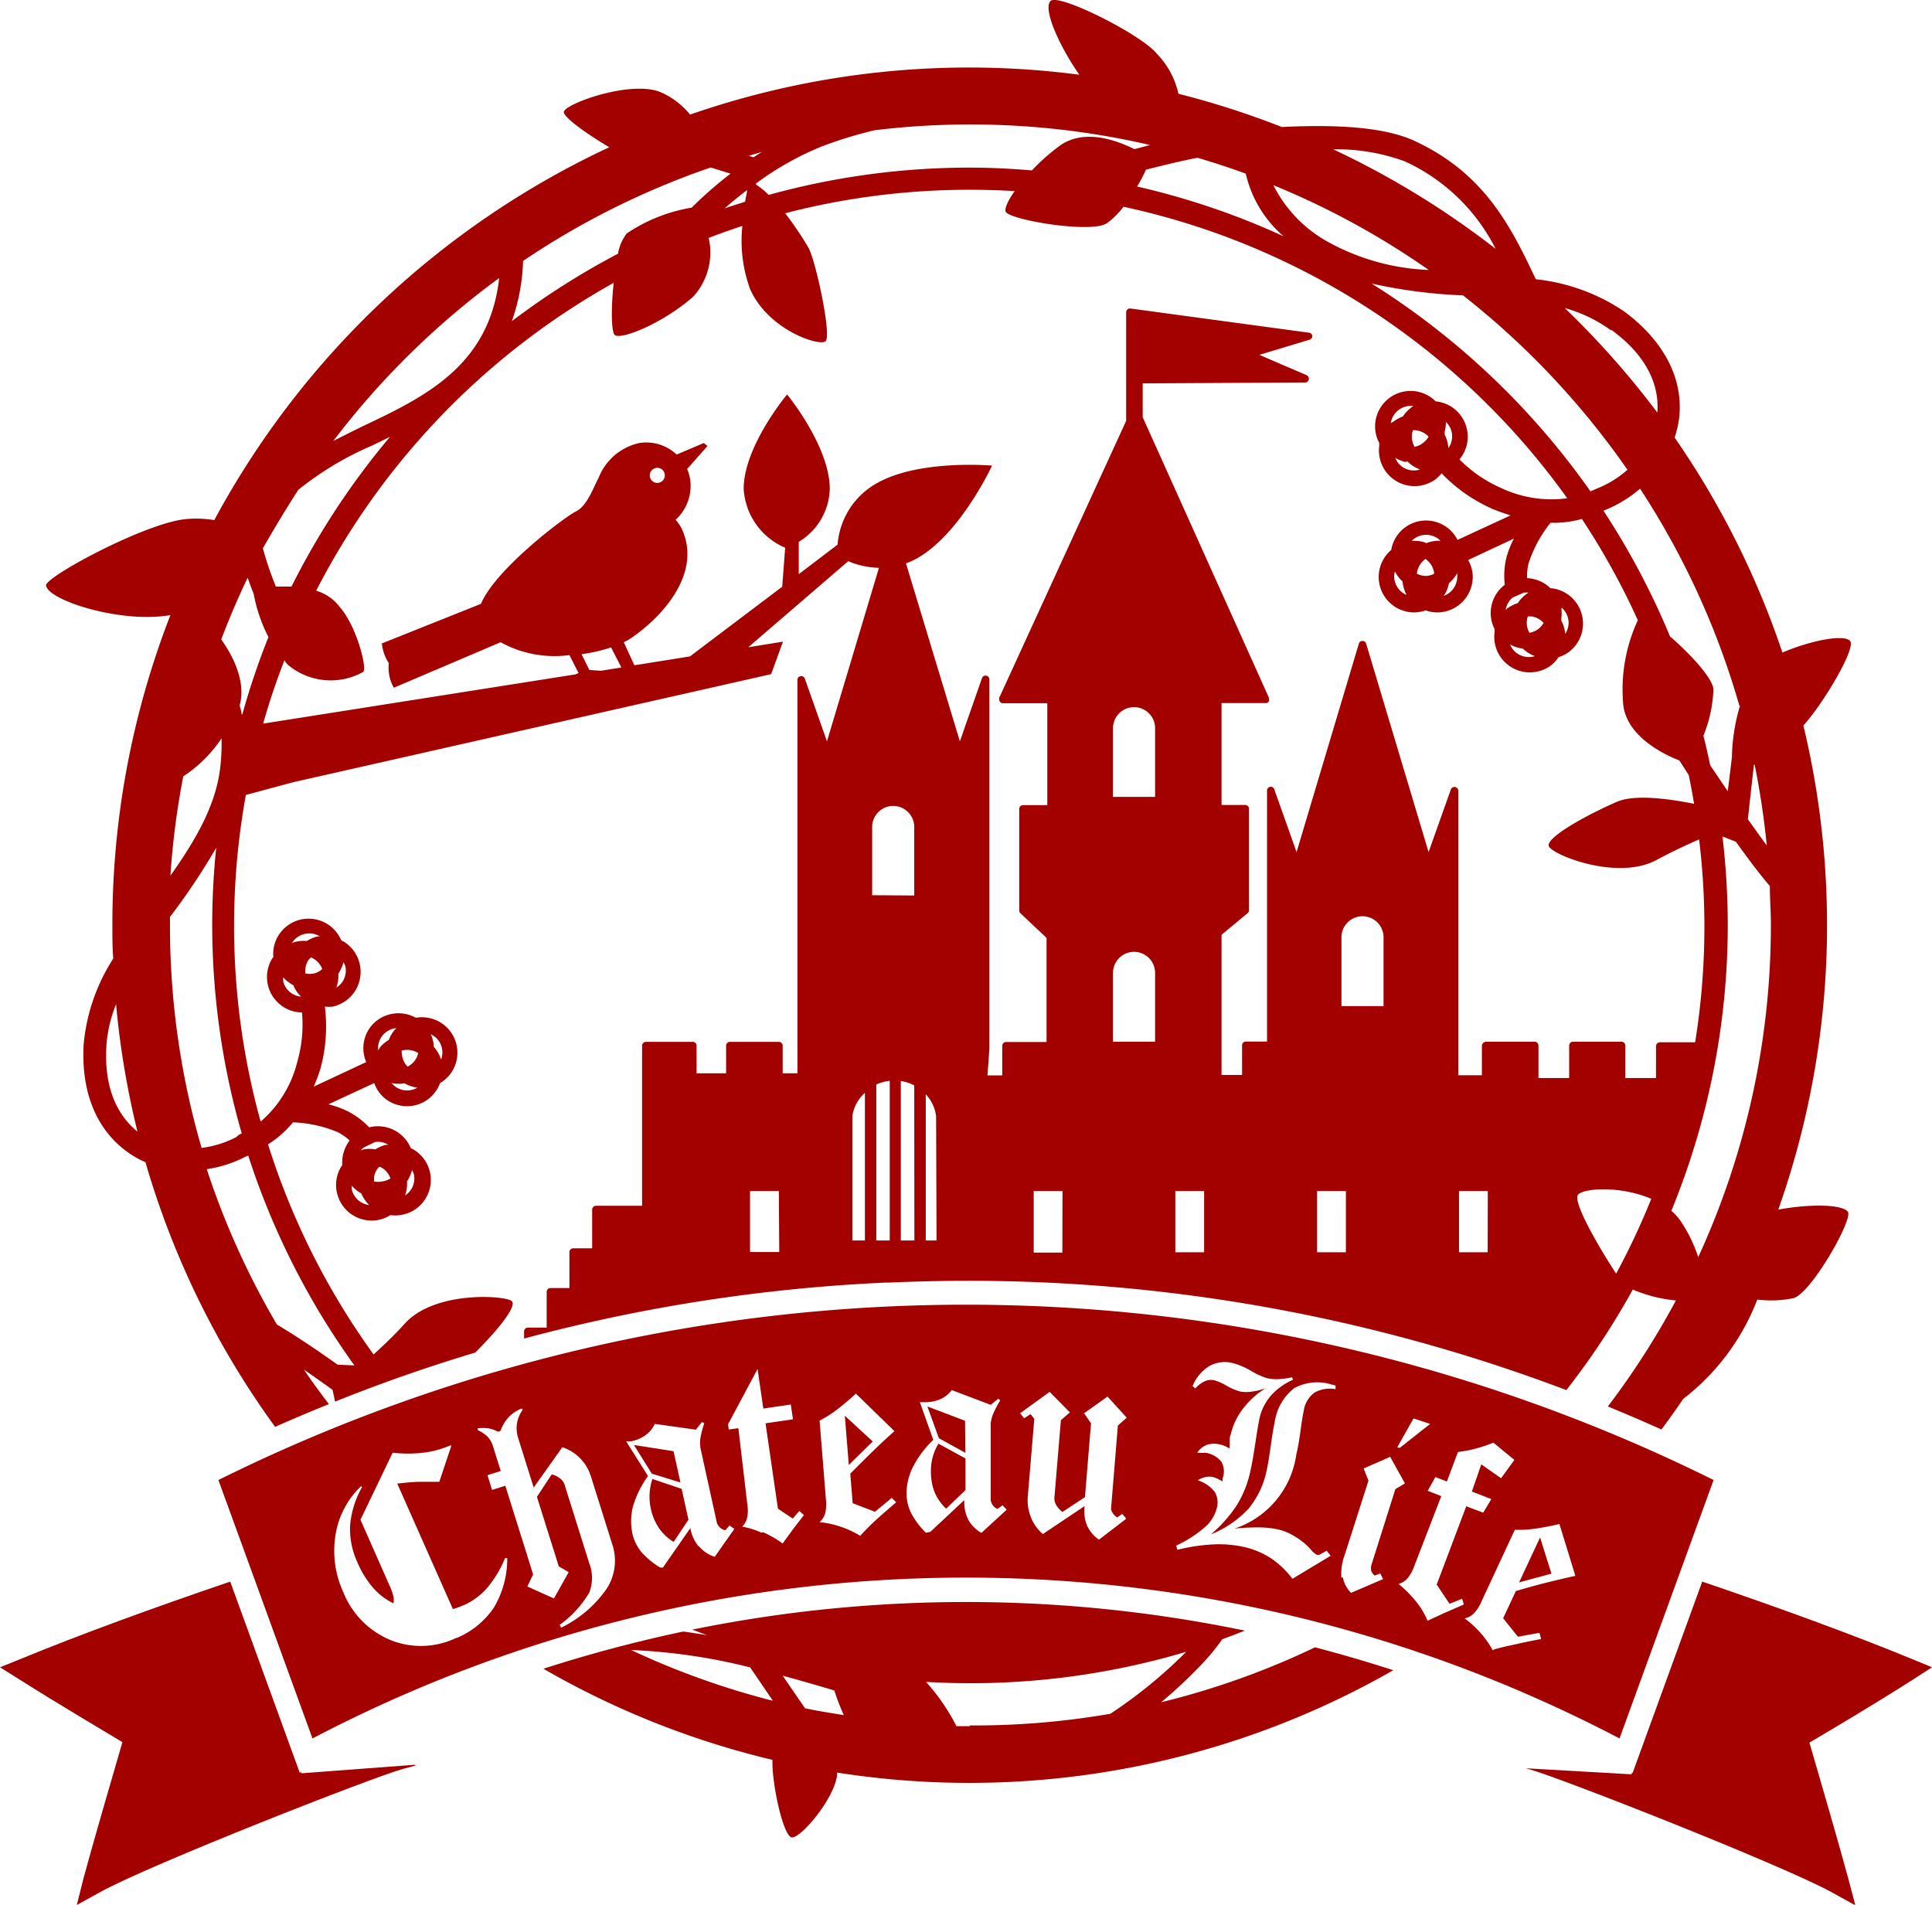 <svg xmlns="http://www.w3.org/2000/svg" viewBox="0 0 130.83 128.98"><defs><style>.cls-1{fill:#a30000;}</style></defs><title>アセット 2</title><g id="レイヤー_2" data-name="レイヤー 2"><g id="レイヤー_1-2" data-name="レイヤー 1"><path class="cls-1" d="M120.42,81.91a57.81,57.81,0,0,0,1.7-32.78c1.35-1.49,3.59-5.25,3.16-5.73s-2.75,0-4.58.79a57.82,57.82,0,0,0-7.3-14.56,6.68,6.68,0,0,0,.3-1.27c.33-2.67-1-5.25-3.7-7.26A13.14,13.14,0,0,0,104,18.91c-1.68-3.56-3.48-7.2-8.26-9.39-2.31-1.05-6-1.06-8.94-.92a58.22,58.22,0,0,0-7-2.25,5.64,5.64,0,0,0-1.47-2.72C77.3,2.35,71.72-.46,71.15.06s.63,3.14,1.94,5A57.54,57.54,0,0,0,46.73,7.76a5.3,5.3,0,0,0-2.07-1.55c-2.1-.77-6.49.86-6.48,1.38,0,.35,1.48,1.44,3.08,2.38A58.45,58.45,0,0,0,14.51,35.22a7.28,7.28,0,0,0-2-.06C9.73,35.47,3,39.1,3.12,39.65c.13,1,5.09,2.59,8.42,2A57.77,57.77,0,0,0,7.61,62.64c0,.76,0,1.52.06,2.27a12.88,12.88,0,0,0-2,5.75c-.21,3.37.92,6,3.18,7.5a6.6,6.6,0,0,0,1,.54,57.84,57.84,0,0,0,8.78,17.92q1.81-.8,3.64-1.54c-.58-.77-1.16-1.54-1.69-2.34.63.44,1.28.9,1.94,1.37l.17.8q4.69-1.88,9.49-3.32c1.45-1.44,2.81-3.08,2.49-3.47s-5.2-.77-7.26,1.51c-.7.78-1.45,1.48-2.11,2.09a49.72,49.72,0,0,1-7.15-14.23A7,7,0,0,0,19.84,76v0a8.71,8.71,0,0,1,3,.65,3.86,3.86,0,0,1,.84.58,2.43,2.43,0,0,0-.5,1.66l-.05.07a2.39,2.39,0,0,0-.31,1.82,2.41,2.41,0,0,0,2.89,1.81,2.39,2.39,0,0,0,.73-.31A2.4,2.4,0,0,0,28,77.84l-.18-.09A2.41,2.41,0,0,0,25,76.34h0a5.27,5.27,0,0,0-1.44-1.08,6.27,6.27,0,0,0-1.32-.48l3.1-1.44a2.37,2.37,0,0,0,.68,1,2.38,2.38,0,0,0,3.78-1,2.45,2.45,0,0,0,.61-.51,2.4,2.4,0,0,0-2.25-3.91,2.41,2.41,0,0,0-3,.53,2.38,2.38,0,0,0-.36,2.47l-3.55,1.66c.15-.36.3-.75.44-1.18A10.94,10.94,0,0,0,22,68.16a2.22,2.22,0,0,0,.55,0,2.41,2.41,0,0,0,.74-4.39l-.18-.09a2.4,2.4,0,0,0-4.25-.34,2.37,2.37,0,0,0-.35,1.47l-.06.07a2.4,2.4,0,0,0,2,3.68,9.19,9.19,0,0,1-.33,3.39,7.8,7.8,0,0,1-2.47,4,49.65,49.65,0,0,1-1-22.12l3.2-.86,32.37-7.32.8-2.2-2.35.38L57.44,38a5.59,5.59,0,0,0,2.08.45L56,50.2,54.5,45.95A.26.26,0,0,0,54,46V72.68H53c0-.4,0-1.88,0-1.88a.26.26,0,0,0-.26-.25H49.43a.26.26,0,0,0-.26.26s0,1.47,0,1.87h-2c0-.4,0-1.87,0-1.87a.25.25,0,0,0-.07-.18.26.26,0,0,0-.18-.08H43.74a.26.26,0,0,0-.26.26V81.65H40.36a.26.26,0,0,0-.26.26v2.62H38.82a.26.26,0,0,0-.26.26v2.43H37.28a.26.26,0,0,0-.26.26V89.9H35.75a.26.26,0,0,0-.26.26v.48A114.33,114.33,0,0,1,60,86.85l.3,0-.11,0c1.72-.07,3.45-.12,5.18-.12a114.31,114.31,0,0,1,40.7,7.4,51.21,51.21,0,0,0,4.5-6.81,9.63,9.63,0,0,0,2.92.74,54.26,54.26,0,0,1-4.61,7.18q1.83.75,3.63,1.56c.5-.68,1-1.37,1.47-2.07A15.5,15.5,0,0,0,119,88a7.49,7.49,0,0,0,2.47-.1c1.23-.4,4-5.32,3.67-5.83S122.65,81.5,120.42,81.91ZM7.21,70.75A9.18,9.18,0,0,1,7.86,68a57.72,57.72,0,0,0,1.45,8.63C8.17,75.69,7,74,7.21,70.75ZM27.56,80a2.47,2.47,0,0,0,.34-.77,1.56,1.56,0,0,1,.13.3,1.38,1.38,0,0,1-.18,1,1.4,1.4,0,0,1-.42.42A2.32,2.32,0,0,0,27.56,80Zm-1.67,0a1.35,1.35,0,0,1-.56,0,1.43,1.43,0,0,1,0-.17A1.11,1.11,0,0,1,25.7,79l.2.1a1.37,1.37,0,0,1,.54.7A1.39,1.39,0,0,1,25.89,80ZM24.64,77.7l.76-.37a1.38,1.38,0,0,1,.9.19l-.15,0a2.39,2.39,0,0,0-.73.31,2.38,2.38,0,0,0-.79,0l-.2.07A1.57,1.57,0,0,1,24.64,77.7Zm-.17,3.12a2.44,2.44,0,0,0,.53.78,1.38,1.38,0,0,1-1.18-1.06,1.18,1.18,0,0,1,0-.25A2.42,2.42,0,0,0,24.48,80.82Zm5-10.6a1.37,1.37,0,0,1,.4,1.53,2.4,2.4,0,0,0-.5-.87s0-.06,0-.1a2.36,2.36,0,0,0-.2-.75A1.36,1.36,0,0,1,29.46,70.22Zm-2.26.92a1.38,1.38,0,0,1,1.11.17,1.35,1.35,0,0,1-.28.57,1.37,1.37,0,0,1-.44.35,1.35,1.35,0,0,1-.38-.83A1.17,1.17,0,0,1,27.2,71.14Zm.17,2.21a2.37,2.37,0,0,0,.89.3,1.38,1.38,0,0,1-1.58-.13l-.18-.18A2.42,2.42,0,0,0,27.37,73.36Zm-1.46-3.25a1.37,1.37,0,0,1,.93-.48l-.11.1a2.42,2.42,0,0,0-.41.7,2.39,2.39,0,0,0-.6.5c0,.06-.08.12-.13.18s0-.07,0-.11A1.38,1.38,0,0,1,25.91,70.11Zm-3-4.18a2.54,2.54,0,0,0,.34-.77,1.59,1.59,0,0,1,.13.3,1.38,1.38,0,0,1-.18,1,1.35,1.35,0,0,1-.43.42A2.4,2.4,0,0,0,22.91,65.93Zm-1.68,0a1.38,1.38,0,0,1-.56,0,1.37,1.37,0,0,1,.2-.9,1.29,1.29,0,0,1,.18-.19,1.37,1.37,0,0,1,.76.79A1.37,1.37,0,0,1,21.23,65.93Zm-2.06.51a1.81,1.81,0,0,1,0-.25,2.37,2.37,0,0,0,.68.53,2.3,2.3,0,0,0,.53.78A1.38,1.38,0,0,1,19.17,66.43ZM20,63.78l-.23.07h0a1.38,1.38,0,0,1,1.89-.44l-.15,0a2.41,2.41,0,0,0-.73.31A2.37,2.37,0,0,0,20,63.78Zm32.77,21H50.79V80.65h1.95Zm66-33,.05,0a54.14,54.14,0,0,1,.82,5.47c-.42-.57-.85-1.17-1.28-1.78Zm-.94-4a13,13,0,0,0-.55,3.51L117,53.58l-1.19-1.76c-.14-.67-.29-1.34-.46-2a9.19,9.19,0,0,0,.68-3.15c-.07-.77-1.59-2.41-2.94-3.57a51.29,51.29,0,0,0-4.51-8.52h0l.22-.09a8.36,8.36,0,0,0,2.26-1.4A53.93,53.93,0,0,1,117.79,47.8Zm-8.71-25.44c2.74,2,3.23,4.12,3.11,5.6a58.59,58.59,0,0,0-6.27-7.08A9.63,9.63,0,0,1,109.08,22.36Zm1.12,9.44a6.83,6.83,0,0,1-2,1.26l-.23.1-.31.13A51.7,51.7,0,0,0,92.88,19.2a34.5,34.5,0,0,0,6.19.8A54.6,54.6,0,0,1,110.2,31.8ZM95.14,10.93a12.9,12.9,0,0,1,6.14,5.92,58.19,58.19,0,0,0-11-6.74A13.44,13.44,0,0,1,95.14,10.93Zm1.61,7.35a15.33,15.33,0,0,1-7-2,9,9,0,0,1-3.52-3.74A53.94,53.94,0,0,1,96.75,18.28Zm-15.67-7.6c1.11.33,2.21.68,3.28,1.08A7.94,7.94,0,0,0,86.92,16,51,51,0,0,0,77,12.63a9.8,9.8,0,0,0,.6-1.14C78.59,11.24,79.88,10.92,81.09,10.68ZM59.22,8.82a53.85,53.85,0,0,1,18.66,1l-1.06.28c-1-.5-3.29-1.45-5-.27a13.5,13.5,0,0,0-1.94,1.71c-1.4-.12-2.81-.19-4.25-.19A51,51,0,0,0,52.05,13.2a4.87,4.87,0,0,0-.85-.7v-.08a20.28,20.28,0,0,1,4.44-2.5A28.35,28.35,0,0,1,59.22,8.82Zm-7.63,1.47-.56.36-.33-.1ZM35.42,17.67a54,54,0,0,1,12.71-6.33l1.34.42a27.22,27.22,0,0,0-2.63,2.3l0,0a11.11,11.11,0,0,0-4.4,1.75,3.1,3.1,0,0,0-.59,1.37,51.56,51.56,0,0,0-7.19,4.57A13.35,13.35,0,0,0,35.42,17.67Zm15.17-4.81c0,.21-.09.49-.13.8-.46.15-.93.29-1.39.45C49.48,13.75,50,13.32,50.59,12.87Zm-16.79,6c-.67,5.9-5,8-9.23,10q-1,.49-2,1A54.71,54.71,0,0,1,33.81,18.82ZM20.2,33.17a21.29,21.29,0,0,1,5-3l1.21-.59a51.48,51.48,0,0,0-6.67,10.14c-.38,0-.75,0-1.06,0a22.9,22.9,0,0,1-.88-2.59C18.56,35.8,19.36,34.47,20.2,33.17Zm-7.79,19.4A9.06,9.06,0,0,0,15,50a13.2,13.2,0,0,1-.09,2c-.31,2.63-1.75,5-3.37,7.3A53.72,53.72,0,0,1,12.41,52.58Zm4.4,25.68A51.21,51.21,0,0,0,24,92.46l-1.14-.05c-1.48-1.06-3-2.06-4.11-2.72A54,54,0,0,1,14,79.17a8.29,8.29,0,0,0,2.62-.84Zm-.45-1.5-.19.1L16,77a6.9,6.9,0,0,1-2.35.73,53.93,53.93,0,0,1-2.14-15.06c0-.2,0-.39,0-.58l.13-.17a44.93,44.93,0,0,0,3-4.51,51.88,51.88,0,0,0-.27,5.27A51.12,51.12,0,0,0,16.37,76.75Zm0-28.38c0-.21-.09-.41-.13-.61.5-1.77-.71-3.71-1.25-4.46.54-1.42,1.14-2.82,1.79-4.18.15.42.29.8.41,1.1a10.54,10.54,0,0,0,1,2.92A50.17,50.17,0,0,0,16.41,48.38Zm23.55-3-.53-1.07a11.21,11.21,0,0,0,2-.46l.7,1.36-1.38.22ZM58.57,84h-.85V75.57h0A2.63,2.63,0,0,1,58.57,74Zm1.68,0h-.91V73.44a2.86,2.86,0,0,1,.91-.25ZM59.06,60.62V56.16s0-.08,0-.09V56a1.42,1.42,0,1,1,2.85,0v4.64ZM61.92,84H61V73.2a2.91,2.91,0,0,1,.91.3Zm1.5,0h-.73v-9.9a2.62,2.62,0,0,1,.7,1.49h0Zm8.52.82H70V80.65h1.95Zm6.28-14.28H75.37V66.06s0-.07,0-.08v-.1a1.42,1.42,0,1,1,2.85,0V66S78.22,70.06,78.22,70.52Zm0-16.58H75.37V49.49s0-.07,0-.08v-.1a1.42,1.42,0,0,1,2.85,0v.1S78.22,53.48,78.22,53.94ZM81.54,84.8H79.59V80.65h1.95Zm9.6,0H89.19V80.65h1.95Zm2.55-21.13v4.46H90.84V63.66a.55.55,0,0,0,0-.09c0-.06,0-.1,0-.1a1.42,1.42,0,1,1,2.85,0v.1S93.69,63.66,93.69,63.66Zm7.05,21.13H98.8V80.65h1.95Zm8.7,1.44c-1.09-1.65-3-4.9-2.57-5.35s2.9-.59,4.95.29A49.6,49.6,0,0,1,109.45,86.23Zm2.7-15.45V73h-2.08v-2.2a.26.26,0,0,0-.26-.26h-3.28a.26.26,0,0,0-.26.26V73h-2.08v-2.2a.26.26,0,0,0-.26-.26h-3.28a.3.3,0,0,0-.29.27v2H98.75V53.54a.26.26,0,0,0-.5-.09L96.74,57.7,92.51,43.58a.26.26,0,0,0-.24-.18.25.25,0,0,0-.25.18L87.8,57.7l-1.51-4.25a.25.25,0,0,0-.28-.17.26.26,0,0,0-.21.25v17H84.37a.26.26,0,0,0-.26.26v2H82.72V63.3l1.76-1.46a.27.27,0,0,0,.1-.2V54.77a.26.26,0,0,0-.26-.26H82.72v-6.9h3a.25.25,0,0,0,.21-.12.23.23,0,0,0,0-.14.24.24,0,0,0,0-.1l-8.55-19s0-2.19,0-2.29l11-.06a.26.26,0,0,0,.25-.21.39.39,0,0,0,0-.05.26.26,0,0,0-.16-.24l-3.19-1.37L88.69,23a.26.26,0,0,0,.18-.24v0a.26.26,0,0,0-.22-.23l-12.1-1.64a.26.26,0,0,0-.29.25v7.36L67.66,47.26a.24.24,0,0,0,0,.1.26.26,0,0,0,.26.26h3v6.9H69.28a.26.26,0,0,0-.26.26v6.87a.26.26,0,0,0,.08.19l1.77,1.67v7.05H68.13a.26.26,0,0,0-.26.26v2h-1L67,71V46a.26.26,0,0,0-.5-.09L65,50.2,61.35,38.15a5.32,5.32,0,0,0,.83-.39c2.89-1.68,5-6.23,5-6.23s-5-.45-7.87,1.23a5.21,5.21,0,0,0-2.59,4.12l-2.63,2,0-2.19a4.32,4.32,0,0,0,2.1-3.58c0-2.88-2.89-6.4-2.89-6.4s-2.93,3.5-2.94,6.38a4.62,4.62,0,0,0,2.81,4l-.2,2.64-6.25,4.72-3.76.6-.72-1.56a4,4,0,0,0,.54-.31c2.09-1.44,4.8-4.39,3.37-7.41a2.92,2.92,0,0,0-.4-.57,3.12,3.12,0,0,0,1-2.62,2.78,2.78,0,0,0-.22-.82l1.38-1.56L47.66,30l-1.84.78A3,3,0,0,0,43.29,30a3.84,3.84,0,0,0-2.75,2.35c-.37.68-.78,1.93-1.57,2.3-.64.3-5.4,3.85-6.4,6.24l-6.71,2.68a3,3,0,0,0,.47,1.34,2.73,2.73,0,0,0,.34,1.66l7.23-3.08a7.58,7.58,0,0,0,4.66.87l.62,1.22-.23.09L17.82,49q.62-2.19,1.44-4.29a1.78,1.78,0,0,0,.25.32,4.51,4.51,0,0,0,5.1.46c.24-.28-.45-3.09-1.63-4.42A3.07,3.07,0,0,0,21.41,40,50.12,50.12,0,0,1,41.56,19.15c-.19,1.67-.17,3.37.08,3.54.48.33,3.28-.83,5.28-2.58a4.42,4.42,0,0,0,1.07-4c.75-.29,1.51-.56,2.28-.81a9.57,9.57,0,0,0,.53,4.29c1.23,2.75,4.66,3.88,5.1,3.52s-.67-5.5-1.16-6.35a23.86,23.86,0,0,0-1.57-2.32,49.63,49.63,0,0,1,12.49-1.59q1.54,0,3.05.09c-.45.64-.69,1.17-.61,1.39.21.55,5.77,1.5,6.85.79A5.37,5.37,0,0,0,76.08,14a49.86,49.86,0,0,1,30.05,19.74,8,8,0,0,1-4.49-.7,9.1,9.1,0,0,1-2.81-1.93,2.4,2.4,0,0,0-1.51-3.92h-.09A2.4,2.4,0,0,0,93.4,30a1.79,1.79,0,0,0,0,.19,2.41,2.41,0,0,0,3.83,2.25,2.22,2.22,0,0,0,.39-.39,10.83,10.83,0,0,0,3.49,2.43c.42.17.81.3,1.18.42L98.7,36.56a2.39,2.39,0,0,0-4.49.68,2.4,2.4,0,0,0,1.55,4.23,2.33,2.33,0,0,0,.78-.14,2.36,2.36,0,0,0,.78.14,2.41,2.41,0,0,0,2.41-2.41,2.34,2.34,0,0,0-.31-1.14l3.1-1.45A6.05,6.05,0,0,0,102,37.8a5.29,5.29,0,0,0-.1,1.8l0,0a2.39,2.39,0,0,0-.69,3,1.83,1.83,0,0,0,0,.19A2.41,2.41,0,0,0,105,45.08a2.31,2.31,0,0,0,.54-.58,2.36,2.36,0,0,0,.7-.35,2.41,2.41,0,0,0-1.12-4.31H105a2.4,2.4,0,0,0-1.59-.69,3.87,3.87,0,0,1,.1-1A8.62,8.62,0,0,1,105,35.4l0,0a7.09,7.09,0,0,0,2.12-.26A49.37,49.37,0,0,1,110.91,42a11.15,11.15,0,0,0-1,5.57c.15,2.61,3.68,3.87,3.81,3.92l.64,1c.13.64.25,1.29.36,1.94-1.8-.36-4.06-.65-5.24-.13-2.13.93-4.81,2.43-4.6,3s4.68,2.4,7.36.9c1-.54,2-1,2.82-1.36a49.13,49.13,0,0,1-.27,13.74H112.4A.26.26,0,0,0,112.15,70.79ZM44,32.18a.51.51,0,1,1,.51.52A.51.51,0,0,1,44,32.18Zm60.53,10a1.44,1.44,0,0,1-.37.42,1.39,1.39,0,0,1-.59.25,1.37,1.37,0,0,1-.17-.86,1.24,1.24,0,0,1,.06-.25h.25A1.36,1.36,0,0,1,104.56,42.22Zm-1.44,1.71a2.37,2.37,0,0,0,.85.54,1.38,1.38,0,0,1-1.51-.48,1.59,1.59,0,0,1-.17-.31A2.36,2.36,0,0,0,103.12,43.92Zm.23-3.63a2.39,2.39,0,0,0-.54.58,2.45,2.45,0,0,0-.71.36l-.11.1a1.37,1.37,0,0,1,.46-.83l.77-.34a1.42,1.42,0,0,1,.32,0ZM97.91,28.57a1.31,1.31,0,0,1,.17.19,1.35,1.35,0,0,1,0,1.58,2.38,2.38,0,0,0-.25-.91c0-.06,0-.12,0-.19A2.52,2.52,0,0,0,97.91,28.57Zm-3.62,0-.11.1a1.37,1.37,0,0,1,1.56-1.17c-.07,0-.14.07-.2.12a2.37,2.37,0,0,0-.54.58A2.4,2.4,0,0,0,94.29,28.61Zm.92,2.68h.1a2.36,2.36,0,0,0,.85.54,1.35,1.35,0,0,1-1.68-.79A2.4,2.4,0,0,0,95.2,31.29Zm.58-1a1.35,1.35,0,0,1-.17-.87,1.28,1.28,0,0,1,.06-.25,1.37,1.37,0,0,1,1.06.44,1.36,1.36,0,0,1-.37.42A1.39,1.39,0,0,1,95.78,30.26Zm2.34,9.23a2.37,2.37,0,0,0,.55-.67,1.51,1.51,0,0,1,0,.25,1.38,1.38,0,0,1-.91,1.29A2.4,2.4,0,0,0,98.12,39.49ZM96.57,39a1.36,1.36,0,0,1-.62-.15,1.37,1.37,0,0,1,.58-1,1.37,1.37,0,0,1,.59,1A1.35,1.35,0,0,1,96.57,39Zm0-2.24a2.4,2.4,0,0,0-.78-.14H95.6a1.38,1.38,0,0,1,1.95,0l-.24,0A2.42,2.42,0,0,0,96.53,36.8Zm-1.24,3.56a1.38,1.38,0,0,1-.92-1.29,1.21,1.21,0,0,1,.05-.34,2.43,2.43,0,0,0,.52.69A2.37,2.37,0,0,0,95.29,40.36Zm10.44.84a1.47,1.47,0,0,1,.17.19,1.36,1.36,0,0,1,.28.83,1.38,1.38,0,0,1-.23.75,2.32,2.32,0,0,0-.26-.9,1.72,1.72,0,0,0,0-.19A2.42,2.42,0,0,0,105.73,41.2ZM115,85.13a9.84,9.84,0,0,0-1.16-2.4,3.71,3.71,0,0,0-.66-.74A51,51,0,0,0,117,62.64a51.61,51.61,0,0,0-.36-6l.91.36c.79,1.1,1.58,2.16,2.3,3,0,.86.07,1.73.07,2.6A53.86,53.86,0,0,1,115,85.13Z"/><path class="cls-1" d="M78.63,115.27a32.37,32.37,0,0,0,2.95-2.79A15,15,0,0,0,82.77,111c.51-.18,1-.38,1.53-.58a92.91,92.91,0,0,0-37.42-.07l1,.38q-.81-.14-1.61-.25A94.6,94.6,0,0,0,36.8,113a57.76,57.76,0,0,0,15.51,6.17c-.06,1.54.72,5.18,1.31,5.25s2.81-2.52,3.06-4.17c0-.07,0-.14,0-.22a57.81,57.81,0,0,0,37.67-6.93q-2.63-.85-5.3-1.55A53.66,53.66,0,0,1,78.63,115.27Zm-35.92-3.54a39.38,39.38,0,0,1,8.09,1.18h0l1.54,2.26A53.81,53.81,0,0,1,42.71,111.72Zm11.84,4L53,113.47c1.45.39,2.68.76,3.5,1a14.75,14.75,0,0,0,.64,1.67C56.29,116,55.41,115.87,54.54,115.68Zm11.12,1.16-.9,0a14.05,14.05,0,0,0-2.06-3c1,.06,2,.09,3,.09a51.14,51.14,0,0,0,14.62-2.13,32.59,32.59,0,0,1-5.14,4.2A54.21,54.21,0,0,1,65.66,116.84Z"/><path class="cls-1" d="M20.41,120.08l0-.09-.11.06-4.71-12.95c-5.27,1.79-10.29,3.63-14.15,5.22L0,112.9l1.29.81c2.61,1.65,5.78,3.53,7,4.26-.52,1.78-2.06,7.07-2.64,9.24L5.2,129l1.61-.89c3.42-1.88,18.52-7.8,20.49-8.33l.82-.22,0-.06Z"/><path class="cls-1" d="M130.83,112.9l-1.41-.58c-3.86-1.59-8.88-3.43-14.15-5.22l-4.07,11.19-.64,1.76-.07,0,0,.1-7.16-.41.21.06c2,.54,17.07,6.46,20.49,8.33l1.61.89-.47-1.78c-.58-2.16-2.12-7.46-2.64-9.24,1.24-.73,4.42-2.61,7-4.26Z"/><polygon class="cls-1" points="105.06 106.56 104.29 104.11 102.87 107.15 105.06 106.56"/><polygon class="cls-1" points="65.37 98.38 65.35 96.21 62.8 95.24 63.58 97.39 65.37 98.38"/><polygon class="cls-1" points="57.48 99.2 59.1 97.61 57.21 95.87 57.48 99.2"/><polygon class="cls-1" points="46.08 100.39 45.61 98.27 42.93 97.85 44.14 99.79 46.08 100.39"/><path class="cls-1" d="M64.07,102.16l1.31-1.26V98.76l-1.83-1a3.66,3.66,0,0,0-.39.91,3.53,3.53,0,0,0-.12,1,3.74,3.74,0,0,0,.26,1.4A3.22,3.22,0,0,0,64.07,102.16Z"/><path class="cls-1" d="M44.18,100.15a3.67,3.67,0,0,0-.19,1,3.62,3.62,0,0,0,.08,1,3.75,3.75,0,0,0,.55,1.32,3.22,3.22,0,0,0,1,.94l1-1.5-.46-2.09Z"/><path class="cls-1" d="M109.67,117.72l6.37-17.5a113.88,113.88,0,0,0-101.25,0l6.37,17.5a95.35,95.35,0,0,1,88.51,0Zm-62.36-13a2.64,2.64,0,0,1-.55-1.18l0-.08-1.87,2.69-.18,0a5.29,5.29,0,0,1-1.3-1.08,3,3,0,0,1-.59-1.25,4,4,0,0,1,.06-1.87,6.87,6.87,0,0,1,1-2L42.4,97.6h.12l.21,0a2.52,2.52,0,0,0,1-.43,1.9,1.9,0,0,0,.61-.75l2.78.39.42-.52.15.09a7.11,7.11,0,0,0-.26,1,2.29,2.29,0,0,0,0,.66l1.12,5.1a.82.82,0,0,0,.22.31.77.77,0,0,0,.35.17l.28-.32.33.23-1.33,1.89A2.3,2.3,0,0,1,47.31,104.68ZM38,110.22l-.1-.19a7.24,7.24,0,0,0,2-2.18,2.74,2.74,0,0,0,0-2l-1.68-5.35a.86.86,0,0,0-.3-.39,1.47,1.47,0,0,0-.56-.27l-1,1.52,1.48,4.71.67.39-1,1.78-1.8-.81.39-.82-1.88-6-.9.28-.31-1,.9-.28-.53-1.69a1.57,1.57,0,0,0-.34-.61,2.37,2.37,0,0,0-.69-.47l0-.12a3.07,3.07,0,0,1,.73,0,2.23,2.23,0,0,1,.64.23l.17-.05a2.72,2.72,0,0,1,.56-.94,2.4,2.4,0,0,1,.88-.58l.07.08a2.14,2.14,0,0,0-.39.92,2.19,2.19,0,0,0,.08,1l1.05,3.35L38.08,98A3,3,0,0,1,40,99.93l1.47,4.67a3.48,3.48,0,0,1-.4,3A8.06,8.06,0,0,1,38,110.22Zm-7.1.69a5.52,5.52,0,0,1-4.45.15,5.84,5.84,0,0,1-3.2-3.24,6.7,6.7,0,0,1-.53-3.88,5.79,5.79,0,0,1,1.73-3.3l.07.06a6.26,6.26,0,0,0-.81,2.58,5.37,5.37,0,0,0,.49,2.51,6.61,6.61,0,0,0,1.05,1.71,4.37,4.37,0,0,0,1.39,1.07,1.09,1.09,0,0,0,0-.47,4,4,0,0,0-.25-.71l-.09-.2-1.89-4.28,2.18-4.54a9,9,0,0,0,2.08,0,6.41,6.41,0,0,0,1.81-.49l.09,0-.82,2.46c-.37,0-.79,0-1.26,0s-1,.06-1.59.12l3.77,8.5.37-.12.4-.16A4.52,4.52,0,0,0,33,107.51a7.5,7.5,0,0,0,1.2-2l.15,0a6.47,6.47,0,0,1-.9,3.34A5.65,5.65,0,0,1,30.94,110.91Zm29.67-14q-.7.62-1.41,1.31t-1.58,1.57l.16,2,1.51.58,1.14-.94.3.3q-.58.49-1.21,1.05T58.25,104a6.44,6.44,0,0,0-1.3-.61,6.79,6.79,0,0,0-1.45-.32,1.27,1.27,0,0,0,.38-.6,2.7,2.7,0,0,0,.05-.92l-.43-5.35a8.06,8.06,0,0,0,1.14-.72q.6-.45,1.32-1.11Zm-9,6.88a5,5,0,0,0-1.31-.41,1.32,1.32,0,0,0,.34-.63,2.67,2.67,0,0,0,0-.94L50,96.71l-.65.09-.05-.35,2-3.75.39,2.68,1.86-.27.15,1-1.86.27.84,5.78,1,.67.45-.51.31.27-.66.86q-.35.47-.78,1.07A6.87,6.87,0,0,0,51.66,103.75Zm11.13,0a5.27,5.27,0,0,1-1-1.33,3,3,0,0,1-.31-1.34,4,4,0,0,1,.45-1.82,6.91,6.91,0,0,1,1.36-1.8l-.91-2.55h.34a2.54,2.54,0,0,0,1.06-.21,1.89,1.89,0,0,0,.76-.61l2.64,1,.52-.42.12.12a7.25,7.25,0,0,0-.47.9,2.3,2.3,0,0,0-.17.64l0,5.22a.81.81,0,0,0,.15.35.78.78,0,0,0,.31.24l.34-.25.28.3-1.71,1.57a2.32,2.32,0,0,1-.88-.87,2.65,2.65,0,0,1-.28-1.27v-.08L63,103.73Zm39.85-4.93-.9,1.24-1.34-.94L99.67,101l1.32.51-.55.92L99.29,102l-2,5.3.87,1.3.85-.34.12.39-1.31.57-1.15.53a5.49,5.49,0,0,0-.76-1.28,8.38,8.38,0,0,0-1.2-1.21,1.31,1.31,0,0,0,.6-.38,2.65,2.65,0,0,0,.45-.81l1.84-4.76-.92-.36.52-.93.78.3.75-2a8.61,8.61,0,0,0,1.21-.23,9.7,9.7,0,0,0,1.19-.4Zm-1.46,12.9a6.4,6.4,0,0,0-.82-1.17,6.65,6.65,0,0,0-1.09-1,1.27,1.27,0,0,0,.63-.34,2.7,2.7,0,0,0,.5-.78l2.27-4.88a8,8,0,0,0,1.34-.07q.73-.1,1.68-.32l1.08,3.51q-.91.2-1.88.44t-2.15.59l-.86,1.84,1,1.25,1.46-.26.11.42c-.5.09-1,.19-1.57.32S101.78,111.52,101.18,111.69Zm-10.25-4.9a3.66,3.66,0,0,1,.23-1.6l1.6-5-.33-.82,1.8-.79,1,1.8-.65.39L92.86,106a.86.86,0,0,0,0,.38.8.8,0,0,0,.22.31l.39-.14.19.38-2.17.93A2,2,0,0,1,90.93,106.79ZM94.62,98l1.1-1.95,1.13.37-2.07,1.63Zm-24,5.88a2.85,2.85,0,0,1-.81-1.14,3.09,3.09,0,0,1-.21-1.41l.44-5.25-.25-.32-.44.28-.27-.34,2-1.45,1.37,1.39-.61.53-.44,5.26a.84.84,0,0,0,.13.49,1.48,1.48,0,0,0,.42.46l1.52-1,.41-5-.47-.68L75,94.57,76.3,96l-.6.53-.46,5.6a.54.54,0,0,0,.1.31,1,1,0,0,0,.31.31l.35-.23.27.32-1.85,1.42a2.32,2.32,0,0,1-.8-.94,2.54,2.54,0,0,1-.18-1.25v-.08Zm9.1,1.06-.07-.28a8.13,8.13,0,0,0,1.91-1.22,2.54,2.54,0,0,0,.83-1.29,1.42,1.42,0,0,0-.14-1.14,2.38,2.38,0,0,0-1.14-.77,1.58,1.58,0,0,1,.52-.22,1.2,1.2,0,0,1,.52,0l.25.09.39.2,0-.11,0-.09A1.34,1.34,0,0,0,82.72,99a1.69,1.69,0,0,0-1.05-.62l-.28,0-.32,0a1.36,1.36,0,0,1,.68-.55,1.6,1.6,0,0,1,.92,0,1.69,1.69,0,0,1,.3.1l.3.15c0-.18,0-.34,0-.49s0-.3.07-.44a4.41,4.41,0,0,1,.78-1.69A5.69,5.69,0,0,1,85.71,94a3.91,3.91,0,0,1-.92.23,2.43,2.43,0,0,1-.8,0,3.81,3.81,0,0,1-.92-.39,3.81,3.81,0,0,0-.82-.37,1.06,1.06,0,0,0-.66.06,2,2,0,0,0-.65.49l-.18-.16a2.8,2.8,0,0,1,1.14-1.36,2.16,2.16,0,0,1,1.58-.2,5.05,5.05,0,0,1,1.24.53,4.92,4.92,0,0,0,1.1.5,3,3,0,0,0,.75.06,4.81,4.81,0,0,0,.92-.13l.07.17a4.39,4.39,0,0,0-1.51,1.09A3.58,3.58,0,0,0,85.3,96q-.11.5-.29,1.71t-.34,1.92a7.32,7.32,0,0,1-.9,2.27,9.24,9.24,0,0,1-1.77,2,7.08,7.08,0,0,0,2.54-1.73,5.94,5.94,0,0,0,1.24-2.63q.12-.53.27-1.62t.27-1.62A3.53,3.53,0,0,1,87.64,94a3.26,3.26,0,0,1,2.55-.24l.25.06,0,.25a2.11,2.11,0,0,0-1.44.24,1.86,1.86,0,0,0-.71,1.2c-.05.23-.13.69-.22,1.36s-.19,1.22-.29,1.64a6.19,6.19,0,0,1-4.18,5,14.87,14.87,0,0,1,1.69-.08,6.28,6.28,0,0,1,1.23.13,3.58,3.58,0,0,1,.76.26,5.34,5.34,0,0,1,.86.53,4,4,0,0,1,.61.56,1.47,1.47,0,0,0,.43.38h.13a.36.36,0,0,0,.14-.07l.39-.21.27.34-2.59,1.56a6,6,0,0,0-1.47-1.4,5.6,5.6,0,0,0-1.83-.76,7.82,7.82,0,0,0-2.05-.17A12.43,12.43,0,0,0,79.76,104.94Z"/></g></g></svg>